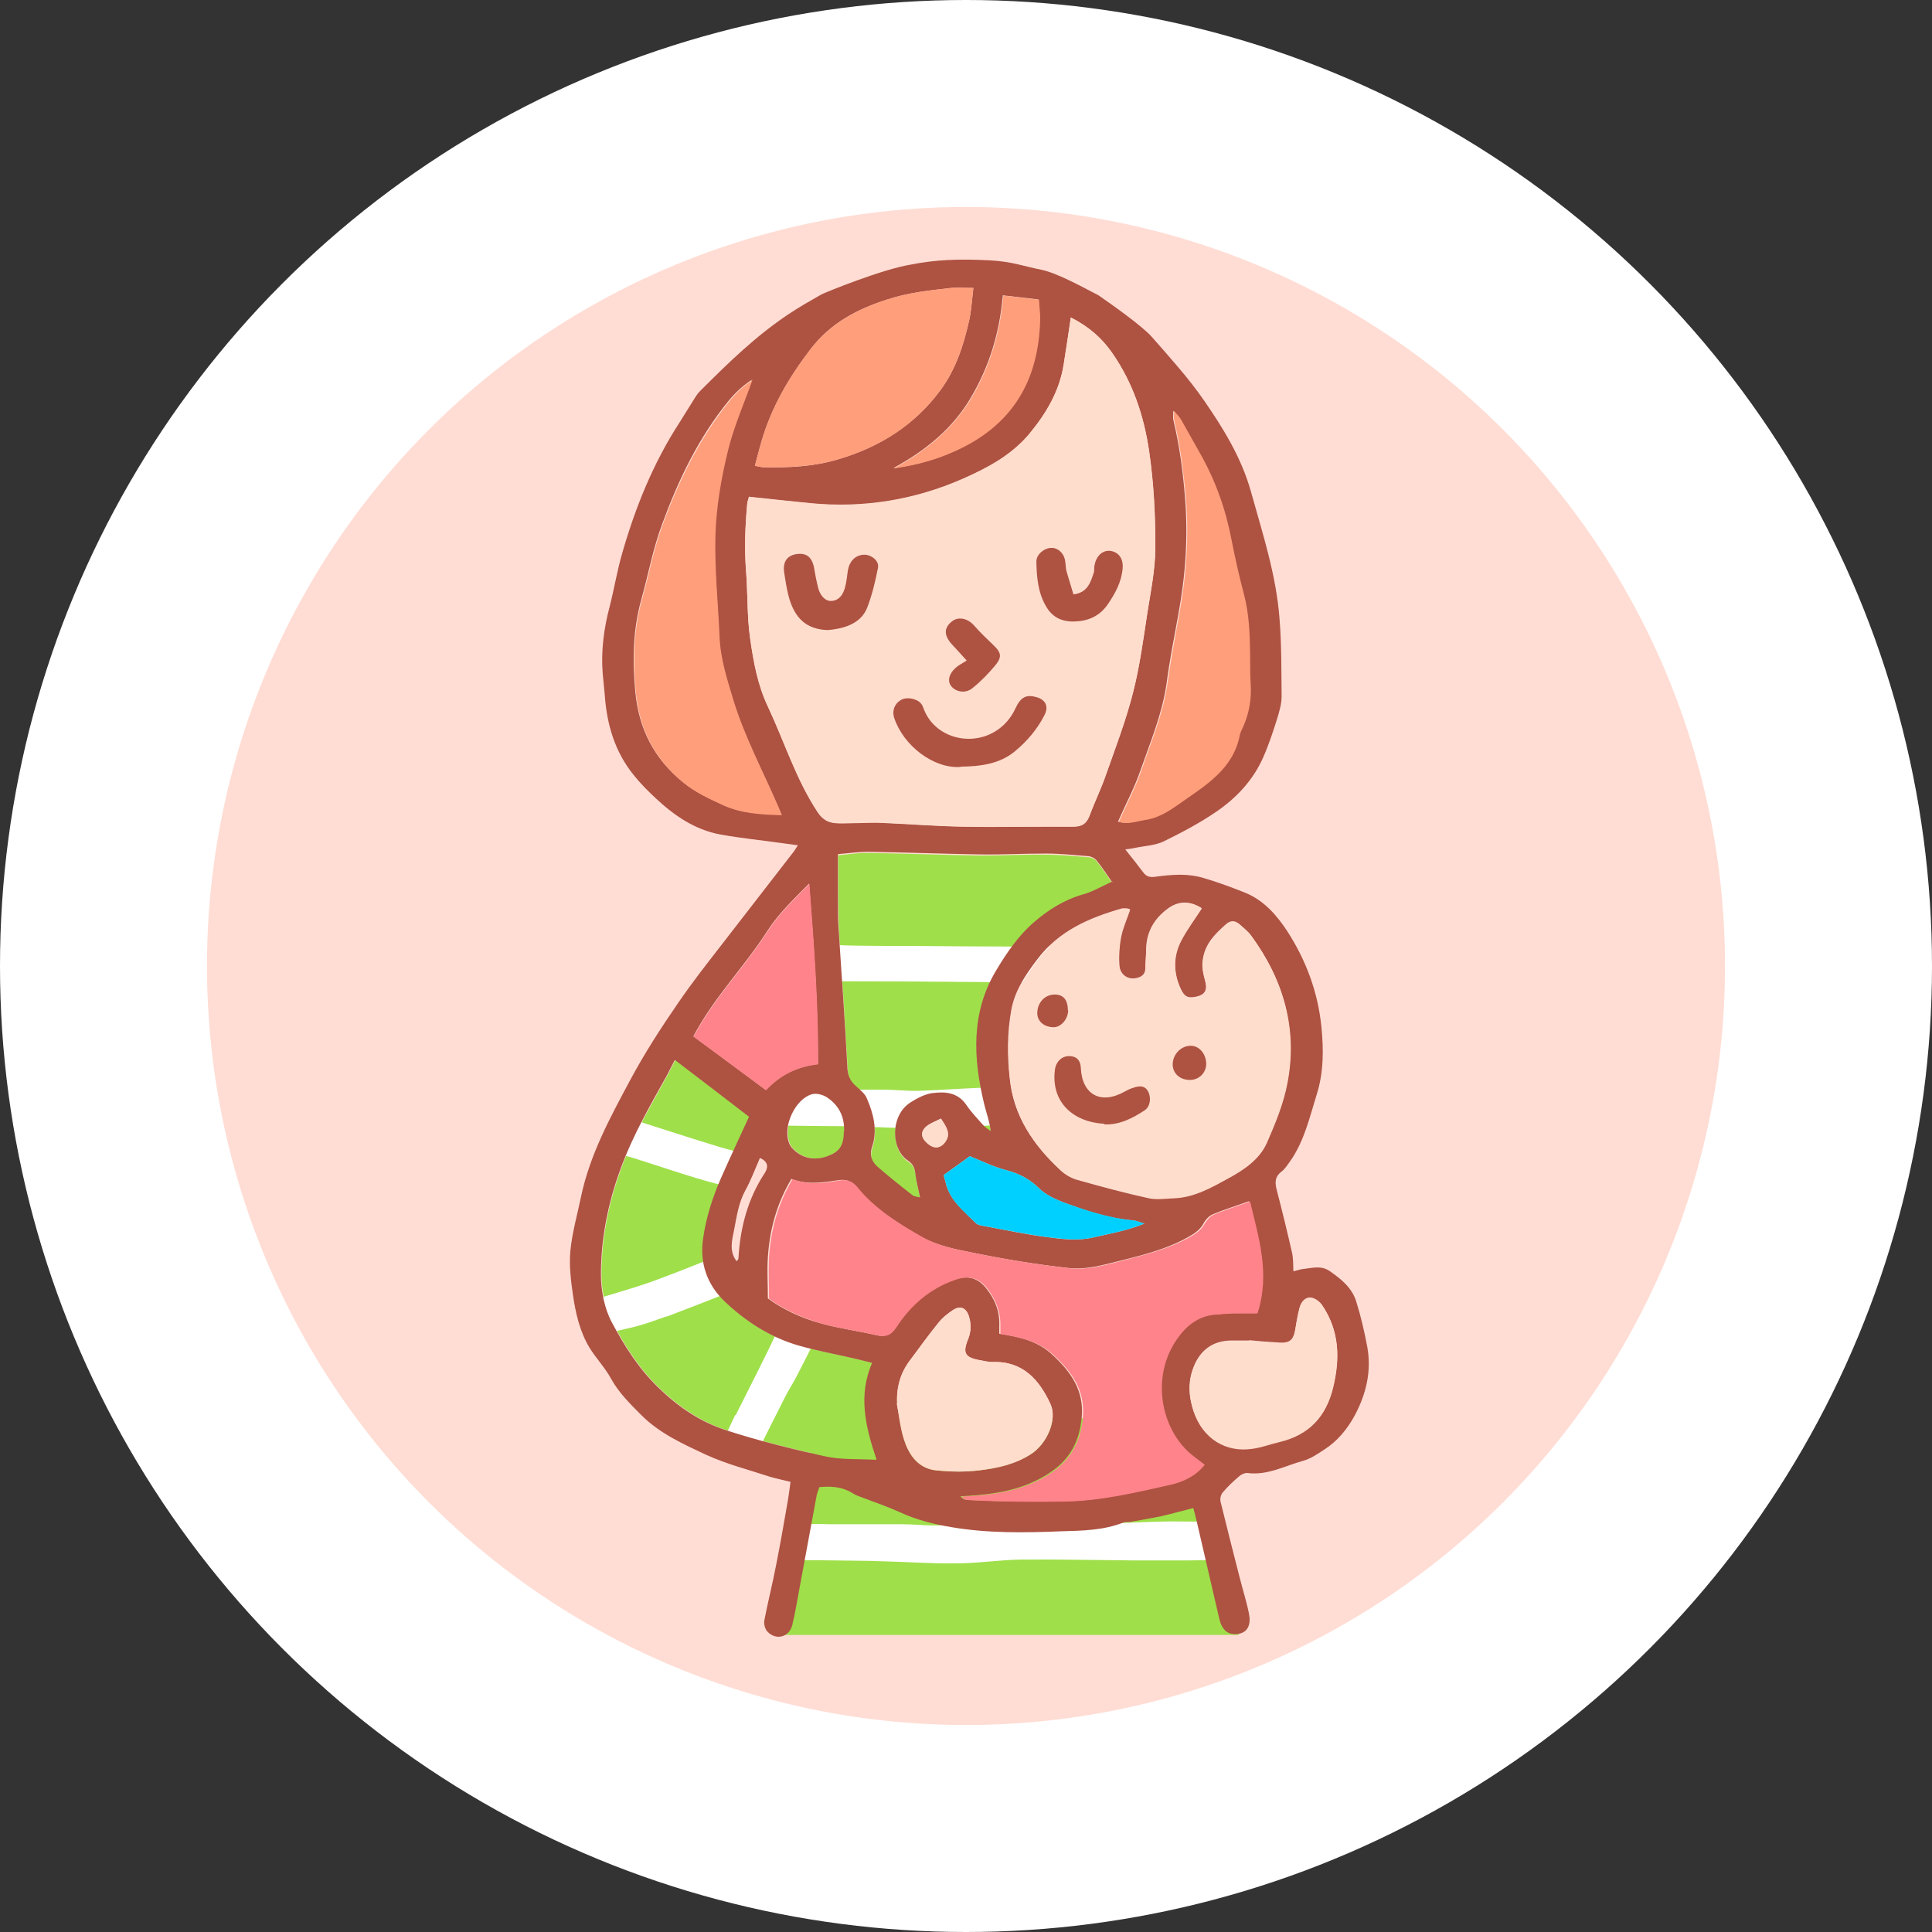 <?xml version="1.0" encoding="UTF-8"?><svg id="_レイヤー_2" xmlns="http://www.w3.org/2000/svg" viewBox="0 0 65.62 65.62"><rect x="0" y="0" width="65.62" height="65.62" fill="#333333" stroke="none"/><defs><style>.cls-1,.cls-2{fill:#fff;}.cls-3{fill:#ffddd4;}.cls-4{fill:#ae5242;}.cls-4,.cls-5,.cls-6,.cls-7,.cls-2,.cls-8,.cls-9{fill-rule:evenodd;}.cls-5{fill:#ff838a;}.cls-6{fill:#9fdf4a;}.cls-7{fill:#ff9e7b;}.cls-8{fill:#fdc;}.cls-9{fill:#00d0ff;}</style></defs><g id="_レイヤー_1-2"><circle class="cls-1" cx="32.81" cy="32.81" r="32.81"/><circle class="cls-3" cx="32.81" cy="32.81" r="25.78"/><g><path class="cls-6" d="m29.78,49.58c-.66-.04-1.2,0-1.71-.11-1.14-.25-2.27-.53-3.38-.89-.88-.28-1.63-.8-2.31-1.45-.66-.64-1.15-1.41-1.57-2.2-.25-.48-.38-1.09-.38-1.64,0-1.23.24-2.43.67-3.6.41-1.13,1.02-2.16,1.59-3.2.08-.15.15-.3.25-.49.85.65,1.68,1.29,2.52,1.93-.33.72-.65,1.4-.95,2.08-.29.66-.51,1.35-.61,2.06-.12.83.13,1.56.74,2.14.72.69,1.54,1.22,2.5,1.49.66.19,1.34.31,2.02.47.15.03.29.07.48.12-.47,1.09-.24,2.13.15,3.28Z"/><path class="cls-2" d="m24.34,42.74c-.09,0-.18.01-.26.04-.66.26-1.31.52-1.97.76-.45.16-.9.29-1.36.43-.29.09-.58.17-.87.26.11.4.23.79.37,1.18.16-.06.32-.11.49-.15.31-.09.63-.14.94-.23.33-.09.64-.21.96-.32,0,0,0,0,0,.01.73-.28,1.46-.56,2.19-.85.13-.05.23-.12.28-.2-.3-.27-.55-.59-.76-.93Z"/><path class="cls-2" d="m24.45,38.96c-.99-.3-1.96-.62-2.94-.93,0,0,0-.02,0-.02-.02,0-.04,0-.07-.01-.16.4-.36.78-.57,1.15.23.06.47.13.7.2.8.25,1.6.53,2.41.76.42.12.86.22,1.29.31.15-.38.3-.76.4-1.15-.41-.1-.82-.19-1.22-.31Z"/><path class="cls-2" d="m27.63,45.34c-.37-.07-.74-.19-.98-.42-.1.07-.18.16-.23.26-.46.97-.95,1.92-1.43,2.88,0,0-.01,0-.02,0-.17.36-.34.72-.5,1.08.38.12.75.29,1.11.44.02-.04.05-.07.07-.11.34-.69.69-1.37,1.03-2.05.12-.23.26-.45.38-.68.23-.44.45-.87.66-1.32,0-.01,0-.03.01-.04-.03-.01-.07-.02-.1-.04Z"/><polygon class="cls-6" points="26.56 55.53 42.08 55.53 40.24 48.17 27.72 48.17 26.56 55.53"/><path class="cls-6" d="m37.79,29.98c-.36.16-.65.34-.97.43-.65.18-1.22.54-1.7.96-.51.45-.92,1.04-1.27,1.62-.87,1.44-.78,2.99-.41,4.56.07.29.18.58.22.91-.09-.07-.19-.13-.26-.21-.19-.22-.4-.43-.56-.67-.3-.45-.74-.47-1.19-.41-.25.03-.5.17-.71.31-.7.43-.69,1.58-.09,1.98.18.12.22.26.25.45.03.25.1.5.16.8-.12-.03-.2-.04-.25-.07-.4-.31-.79-.63-1.18-.96-.21-.18-.3-.39-.2-.69.19-.57.05-1.13-.18-1.65-.08-.17-.26-.3-.4-.44-.18-.17-.25-.36-.26-.61-.08-1.53-.19-3.06-.29-4.59-.02-.34-.02-.67-.03-1.01,0-.53,0-1.07,0-1.64.36-.03.69-.09,1.02-.08,1.27.02,2.55.07,3.82.09.74,0,1.47-.04,2.21-.03.49,0,.98.05,1.47.09.1,0,.21.07.27.15.18.22.34.47.53.74Z"/><path class="cls-6" d="m28.68,38.43c0,.48-.17.69-.56.84-.58.21-.99-.04-1.21-.29-.04-.05-.07-.1-.09-.16-.23-.56.22-1.52.8-1.66.14-.03.34.02.47.1.42.27.62.67.6,1.17Z"/><path class="cls-2" d="m41.12,51.67c-.18,0-.36,0-.55.01-.37,0-.74-.01-1.1,0-.57.01-1.13.05-1.7.05-1.08,0-2.15-.05-3.22-.04-.9.01-1.81.09-2.71.12-.4.01-.8-.04-1.19-.04-.83,0-1.66,0-2.48,0h0c-.25-.01-.49-.01-.74-.01-.05,0-.11,0-.16,0-.04.42-.16.83-.29,1.23.72,0,1.44.01,2.16.02.29,0,.58.01.87.02.81.02,1.63.08,2.44.07.75,0,1.5-.12,2.25-.13,1.28-.01,2.57.02,3.86.03.55,0,1.1,0,1.66,0,.42,0,.84-.01,1.26-.02-.1-.44-.21-.87-.33-1.31Z"/><path class="cls-2" d="m34.8,36.93c-.3,0-.59,0-.89,0-.9.01-1.81.09-2.71.12-.4.01-.8-.04-1.19-.04-.83,0-1.66,0-2.48,0h0c-.25-.01-.49-.01-.74-.01-.1,0-.2,0-.31,0-.09.25-.13.55-.17.75-.03.16-.06.32-.09.48.76,0,1.52.02,2.28.02.29,0,.58.01.87.02.81.02,1.63.08,2.44.07.75,0,1.5-.12,2.25-.13.33,0,.67,0,1,0-.08-.43-.17-.86-.24-1.29Z"/><path class="cls-2" d="m35.35,33.36c.22-.41.44-.81.63-1.23-.42,0-.85.02-1.27.02-1.18,0-2.36-.01-3.54-.02-.66,0-1.32,0-1.98-.01-.48,0-.97-.04-1.45-.04,0,.42-.03.84-.07,1.25.45,0,.91,0,1.36,0,1.23,0,2.46.01,3.69.02.78,0,1.56.03,2.35.02.1,0,.2,0,.29-.01Z"/><path class="cls-4" d="m38.22,28.85c.24.3.43.54.61.78.11.15.23.17.4.15.29-.04.58-.07.87-.07.27,0,.55.04.81.12.47.14.93.31,1.38.49.64.26,1.08.77,1.44,1.32.63.98,1.03,2.05,1.15,3.22.08.79.08,1.57-.16,2.32-.24.77-.42,1.58-.9,2.26-.09.12-.17.26-.29.35-.24.18-.23.39-.16.65.18.69.35,1.39.51,2.09.05.21.04.42.05.65.13-.03.23-.07.34-.08.3-.03.59-.13.89.07.39.27.75.56.9,1.02.16.51.28,1.03.38,1.56.15.83-.04,1.61-.44,2.35-.25.45-.57.84-1,1.12-.23.15-.47.32-.72.39-.63.17-1.22.51-1.91.42-.09-.01-.21.05-.28.11-.2.17-.39.35-.56.55-.07.08-.1.23-.07.33.21.86.43,1.72.65,2.58.1.4.23.8.31,1.2.07.33-.01.63-.34.69-.38.07-.57-.14-.66-.48-.26-1.11-.51-2.21-.77-3.32-.03-.14-.07-.29-.12-.47-.4.1-.75.2-1.1.28-.34.07-.69.13-1.04.19-.08.01-.16,0-.23.02-.68.27-1.4.28-2.12.3-1.24.05-2.49.07-3.72-.14-.61-.1-1.2-.25-1.76-.51-.42-.19-.86-.34-1.28-.5-.11-.04-.23-.08-.33-.15-.34-.21-.72-.24-1.12-.2-.03.09-.07.18-.09.27-.2,1.06-.39,2.13-.59,3.19-.08.41-.14.82-.24,1.22-.1.42-.56.54-.85.22-.08-.09-.12-.25-.1-.37.12-.63.28-1.25.4-1.88.15-.75.28-1.51.41-2.26.03-.18.05-.36.08-.57-.25-.06-.48-.11-.69-.17-.73-.24-1.48-.43-2.18-.75-.77-.36-1.57-.72-2.19-1.34-.38-.38-.77-.76-1.04-1.25-.2-.37-.51-.69-.73-1.05-.33-.55-.47-1.17-.56-1.79-.07-.48-.13-.98-.09-1.47.06-.64.24-1.26.37-1.89.3-1.4.97-2.64,1.64-3.89.5-.94,1.07-1.82,1.67-2.69.48-.7,1-1.36,1.52-2.03.79-1.02,1.58-2.04,2.37-3.06.05-.06.08-.12.16-.24-.2-.03-.35-.05-.51-.07-.71-.1-1.43-.17-2.14-.3-.85-.16-1.55-.64-2.17-1.22-.27-.25-.53-.51-.76-.8-.64-.79-.91-1.72-.98-2.72-.02-.25-.05-.49-.07-.73-.06-.77.04-1.53.24-2.28.15-.59.25-1.2.42-1.79.45-1.57,1.06-3.08,1.95-4.45.18-.28.35-.57.53-.85.05-.08.1-.15.17-.22.94-.94,1.9-1.88,3.02-2.62.36-.24.73-.45,1.1-.66.13-.07,2.08-.86,3.02-1.01.84-.17,1.62-.2,2.66-.15.8.04,1.17.2,1.78.32.54.11,1.37.57,1.95.87.45.31,1.48,1.04,1.81,1.41.62.71,1.25,1.4,1.78,2.17.65.94,1.26,1.93,1.58,3.06.4,1.44.87,2.86.98,4.36.07.87.06,1.75.07,2.62,0,.24-.07.49-.14.72-.14.45-.29.91-.48,1.34-.34.78-.91,1.39-1.6,1.86-.57.39-1.18.71-1.79,1.01-.3.14-.65.15-.98.22-.09.02-.17.03-.32.05Zm-12.78-11.98c-.02.1-.05.17-.06.24-.07.76-.1,1.52-.04,2.29.06.76.03,1.54.14,2.3.11.78.25,1.57.6,2.3.56,1.19.95,2.46,1.68,3.57.16.25.35.37.62.39.2.02.4,0,.6,0,.32,0,.64-.03.96-.01.92.04,1.83.11,2.75.13,1.26.02,2.51-.01,3.77,0,.3,0,.45-.11.55-.38.17-.46.39-.9.55-1.37.33-.93.68-1.85.92-2.79.23-.89.35-1.81.49-2.72.11-.73.26-1.46.27-2.19,0-1.1-.05-2.2-.21-3.3-.18-1.21-.55-2.32-1.25-3.33-.36-.53-.82-.92-1.41-1.21-.08.55-.16,1.06-.24,1.58-.14.91-.59,1.67-1.16,2.36-.61.73-1.43,1.17-2.27,1.54-1.64.72-3.37,1.01-5.16.83-.68-.07-1.37-.14-2.1-.22Zm1.44,23.17c-.51.86-.74,1.74-.8,2.67-.03.44,0,.89,0,1.39.52.38,1.14.67,1.81.85.6.17,1.23.25,1.84.39.31.08.5.02.68-.27.48-.74,1.12-1.3,1.97-1.6.46-.16.81-.09,1.11.28.3.37.47.79.45,1.28,0,.09,0,.17,0,.27.67.1,1.29.24,1.79.7.63.58,1.1,1.22,1.01,2.15-.07.77-.38,1.38-1.01,1.82-.75.53-1.61.73-2.51.81-.2.02-.4.03-.6.04.08.1.15.12.22.12,1.12.06,2.23.07,3.35.05,1.21-.03,2.37-.31,3.53-.57.44-.1.86-.3,1.16-.68-.22-.17-.44-.32-.62-.5-.91-.91-1.17-2.56-.32-3.77.31-.44.73-.79,1.32-.83.2-.01.4-.03.6-.04.27,0,.54,0,.81,0,.44-1.35.05-2.57-.25-3.8-.44.16-.84.28-1.22.44-.13.05-.25.18-.32.31-.11.2-.27.32-.46.43-.82.48-1.74.68-2.65.91-.47.12-.97.23-1.45.18-1.1-.12-2.19-.3-3.27-.52-.61-.12-1.23-.24-1.79-.56-.8-.46-1.58-.95-2.18-1.68-.17-.21-.36-.27-.65-.22-.51.08-1.03.16-1.58-.06Zm11.5-9.16c-.06-.02-.09-.03-.12-.03-.05,0-.09,0-.14,0-1.13.32-2.17.77-2.9,1.75-.4.53-.77,1.07-.88,1.75-.13.75-.13,1.48-.05,2.24.13,1.31.8,2.29,1.72,3.14.15.14.35.27.55.32.81.23,1.63.45,2.45.63.28.06.58,0,.87,0,.68-.03,1.26-.36,1.84-.68.53-.29,1.05-.63,1.3-1.2.29-.66.57-1.34.7-2.04.34-1.83-.14-3.5-1.23-4.99-.11-.15-.26-.26-.39-.38-.15-.13-.3-.14-.46,0-.36.32-.69.64-.78,1.15-.06.29.01.54.08.81.07.29-.03.44-.31.5-.29.06-.41,0-.54-.29-.25-.55-.25-1.11.03-1.64.2-.37.46-.71.69-1.08-.35-.22-.73-.27-1.12,0-.46.33-.74.77-.76,1.35,0,.23-.03.46-.03.69,0,.22-.13.3-.31.34-.29.06-.55-.12-.58-.45-.02-.32,0-.65.06-.96.06-.31.2-.61.31-.94Zm-8.61,18.69c-.39-1.15-.62-2.19-.15-3.28-.19-.05-.33-.08-.48-.12-.67-.16-1.35-.28-2.02-.47-.96-.28-1.78-.81-2.5-1.49-.61-.58-.86-1.31-.74-2.14.1-.71.32-1.4.61-2.06.3-.68.62-1.36.95-2.08-.84-.65-1.67-1.28-2.52-1.93-.1.19-.17.34-.25.49-.58,1.04-1.18,2.08-1.59,3.2-.43,1.17-.67,2.37-.67,3.6,0,.55.12,1.16.38,1.64.42.79.9,1.55,1.57,2.2.68.66,1.43,1.17,2.31,1.45,1.11.36,2.24.64,3.38.89.51.11,1.05.08,1.71.11Zm8.01-19.6c-.19-.27-.35-.52-.53-.74-.06-.08-.18-.14-.27-.15-.49-.04-.98-.09-1.47-.09-.74,0-1.47.04-2.21.03-1.27-.02-2.55-.07-3.82-.09-.33,0-.66.05-1.02.08,0,.57,0,1.11,0,1.64,0,.34,0,.68.03,1.01.1,1.53.21,3.06.29,4.59.01.25.08.44.26.61.15.14.33.27.4.44.23.53.37,1.08.18,1.65-.1.3,0,.52.2.69.38.33.78.65,1.18.96.05.04.13.04.25.07-.06-.3-.13-.55-.16-.8-.02-.19-.07-.33-.25-.45-.6-.4-.6-1.55.09-1.98.22-.14.47-.27.71-.31.45-.06.89-.04,1.19.41.16.24.37.45.56.67.07.08.17.14.26.21-.04-.34-.15-.62-.22-.91-.38-1.56-.46-3.12.41-4.56.35-.59.76-1.18,1.27-1.62.48-.42,1.05-.78,1.7-.96.32-.09.61-.27.97-.43Zm-12.23-17.08c-.31.2-.57.44-.8.72-1.02,1.25-1.71,2.69-2.26,4.19-.31.83-.47,1.71-.71,2.57-.29,1.04-.3,2.09-.2,3.15.12,1.24.64,2.25,1.61,3.04.41.34.88.55,1.35.77.62.29,1.28.32,2,.34-.07-.16-.11-.26-.15-.35-.51-1.18-1.13-2.32-1.5-3.56-.21-.7-.44-1.4-.47-2.15-.04-1.15-.17-2.29-.14-3.45.03-.99.2-1.95.43-2.89.2-.81.54-1.58.83-2.39Zm12.44,15.02c.33.09.6-.03.88-.07.49-.07.88-.36,1.26-.62.83-.58,1.73-1.13,1.95-2.26.02-.1.08-.2.12-.3.2-.46.29-.93.25-1.43-.02-.34-.02-.68-.02-1.01,0-.69-.02-1.38-.21-2.05-.16-.61-.3-1.22-.42-1.84-.2-1.05-.55-2.04-1.08-2.96-.21-.37-.42-.75-.63-1.12-.05-.09-.13-.16-.24-.3,0,.15-.01.23,0,.3.21.88.33,1.77.4,2.67.11,1.36.01,2.68-.24,4.01-.14.77-.29,1.53-.39,2.3-.15,1.03-.55,1.98-.89,2.95-.2.58-.49,1.12-.76,1.73Zm-4.94-18.13c-.31,0-.53-.02-.74,0-.73.08-1.46.16-2.17.39-1.03.33-1.93.8-2.61,1.69-.73.95-1.32,1.96-1.66,3.11-.08.27-.15.55-.23.85.13.02.2.04.28.05.86.02,1.72-.02,2.55-.27,1.41-.42,2.6-1.16,3.48-2.36.52-.71.78-1.52.97-2.37.07-.32.09-.66.14-1.09Zm-2.59,37.89c.09.43.13.88.27,1.3.17.49.49.91,1.06.97.49.05.99.06,1.47,0,.6-.07,1.2-.21,1.74-.54.56-.35.92-1.18.68-1.71-.39-.83-.95-1.47-1.98-1.43-.14,0-.27-.03-.41-.06-.51-.09-.61-.24-.41-.71.11-.27.11-.54.02-.81-.1-.28-.3-.34-.54-.18-.18.12-.35.25-.48.42-.34.42-.65.85-.97,1.28-.33.44-.46.93-.44,1.48Zm11.96-2.14c-.25,0-.43,0-.62,0-.61.01-1.04.33-1.26.9-.2.5-.17,1,0,1.49.32.94,1.1,1.4,1.99,1.27.31-.05.62-.16.93-.23,1-.23,1.58-.85,1.82-1.85.23-.98.21-1.92-.37-2.78-.08-.12-.25-.25-.39-.26-.2-.02-.33.16-.38.34-.07.25-.11.51-.15.76-.06.34-.19.45-.53.43-.37-.02-.73-.05-1.03-.08Zm-14.64-9.39c0-2.07-.14-4.09-.3-6.13-.51.52-1.03,1.01-1.41,1.6-.78,1.22-1.82,2.26-2.52,3.59.83.61,1.64,1.21,2.46,1.82.49-.52,1.06-.79,1.77-.88Zm4.27,3.77c.02.08.04.15.06.22.13.63.63,1,1.04,1.42.06.06.17.07.26.09.72.13,1.44.29,2.17.38.51.07,1.03.13,1.55.01.56-.13,1.12-.22,1.74-.47-.19-.06-.29-.1-.38-.11-.85-.07-1.65-.34-2.44-.64-.28-.11-.57-.26-.78-.47-.32-.31-.68-.49-1.11-.6-.42-.11-.82-.31-1.22-.47-.28.2-.57.41-.89.64Zm2.01-29.87c-.11,1.27-.46,2.4-1.07,3.44-.62,1.07-1.56,1.83-2.65,2.42.85-.11,1.64-.34,2.4-.74,1.77-.92,2.54-2.41,2.57-4.34,0-.21-.02-.42-.04-.65-.42-.05-.79-.09-1.22-.14Zm-5.39,28.39c.02-.5-.18-.9-.6-1.17-.13-.08-.33-.13-.47-.1-.58.14-1.03,1.1-.8,1.66.02.06.05.11.09.16.22.25.63.5,1.21.29.4-.14.56-.35.56-.84Zm-2.86.9c-.17.39-.31.77-.5,1.11-.23.43-.29.89-.38,1.35-.07.34-.17.71.09,1.05.03-.05.06-.07.06-.09.06-1.04.31-2.02.89-2.9.11-.17.16-.38-.16-.52Zm6.15-1.34c-.19.1-.37.16-.5.27-.21.18-.18.39.04.58.22.19.43.17.59-.04.22-.28.06-.51-.14-.81Z"/><path class="cls-8" d="m25.44,16.87c.73.08,1.41.15,2.1.22,1.79.17,3.52-.11,5.16-.83.84-.37,1.67-.81,2.27-1.54.57-.69,1.02-1.45,1.16-2.36.08-.51.16-1.02.24-1.58.59.3,1.05.69,1.41,1.21.7,1.01,1.07,2.12,1.25,3.33.16,1.1.22,2.2.21,3.3,0,.73-.15,1.46-.27,2.19-.14.91-.26,1.83-.49,2.72-.24.95-.6,1.87-.92,2.79-.16.46-.38.91-.55,1.37-.1.27-.25.38-.55.38-1.26,0-2.51.02-3.77,0-.92-.01-1.83-.09-2.75-.13-.32-.01-.64.01-.96.01-.2,0-.4.01-.6,0-.27-.02-.46-.14-.62-.39-.73-1.11-1.12-2.38-1.68-3.57-.34-.73-.49-1.52-.6-2.3-.11-.76-.08-1.53-.14-2.3-.06-.77-.03-1.53.04-2.29,0-.07.04-.15.06-.24Zm7.18,9.17c.67,0,1.33-.09,1.85-.53.41-.34.76-.75,1-1.23.14-.28.04-.5-.27-.6-.35-.11-.54-.01-.72.38-.18.39-.47.69-.85.87-.84.4-1.95.05-2.28-.89-.01-.04-.03-.09-.06-.12-.12-.18-.47-.26-.67-.16-.23.11-.34.37-.26.62.31.94,1.33,1.74,2.25,1.67Zm-4.5-4.65c.47-.05,1.1-.18,1.33-.75.17-.44.28-.9.37-1.36.05-.24-.22-.45-.47-.45-.29,0-.5.2-.55.52-.04.21-.06.43-.11.63-.06.21-.18.4-.44.42-.2.02-.39-.16-.46-.44-.06-.22-.09-.45-.14-.68-.07-.37-.26-.52-.6-.47-.31.05-.46.25-.42.6.03.26.07.52.14.77.21.81.64,1.19,1.35,1.21Zm8.33-1.21c-.08-.25-.16-.51-.23-.77-.03-.13-.03-.27-.06-.41-.05-.25-.26-.42-.48-.4-.24.02-.49.23-.49.46.01.52.05,1.04.32,1.51.21.37.51.54.94.53.49-.01.88-.17,1.17-.59.25-.37.46-.75.5-1.21.03-.33-.13-.56-.42-.6-.25-.03-.47.16-.53.47-.02.09,0,.19-.03.27-.11.33-.21.69-.71.74Zm-3.61,2.25c-.15.1-.28.16-.38.25-.23.21-.29.43-.17.6.15.22.49.29.73.1.29-.23.57-.51.8-.8.23-.28.18-.42-.08-.67-.23-.22-.46-.44-.67-.68-.2-.23-.51-.3-.73-.13-.27.2-.29.45-.04.75.14.16.29.32.54.59Z"/><path class="cls-5" d="m26.89,40.04c.55.22,1.07.15,1.58.06.28-.05.48.01.65.22.59.73,1.37,1.22,2.18,1.68.56.32,1.18.44,1.79.56,1.08.22,2.18.4,3.27.52.47.05.98-.06,1.45-.18.9-.24,1.82-.43,2.65-.91.19-.11.35-.23.46-.43.07-.12.19-.26.32-.31.38-.16.77-.28,1.22-.44.29,1.23.69,2.45.25,3.8-.27,0-.54,0-.81,0-.2,0-.4.03-.6.04-.59.04-1.01.38-1.32.83-.85,1.21-.59,2.86.32,3.77.18.18.4.33.62.5-.3.38-.72.58-1.16.68-1.16.26-2.32.54-3.53.57-1.12.02-2.24.01-3.35-.05-.07,0-.14-.02-.22-.12.2-.01.4-.02.6-.04.9-.08,1.76-.28,2.51-.81.63-.45.93-1.05,1.01-1.82.09-.94-.38-1.57-1.01-2.15-.5-.46-1.12-.59-1.79-.7,0-.09,0-.18,0-.27.01-.48-.16-.91-.45-1.28-.3-.38-.65-.45-1.11-.28-.85.3-1.49.86-1.97,1.6-.19.29-.37.34-.68.27-.61-.15-1.24-.22-1.84-.39-.66-.19-1.29-.47-1.81-.85,0-.5-.02-.95,0-1.39.06-.93.29-1.81.8-2.67Z"/><path class="cls-8" d="m38.39,30.89c-.11.33-.25.63-.31.94-.06.31-.08.64-.06.96.02.33.28.51.58.45.18-.04.31-.12.31-.34,0-.23.02-.46.03-.69.02-.58.3-1.02.76-1.35.39-.28.77-.23,1.12,0-.24.37-.49.7-.69,1.08-.28.53-.28,1.09-.03,1.64.13.29.25.35.54.29.28-.06.38-.21.31-.5-.07-.27-.14-.52-.08-.81.1-.51.43-.83.78-1.15.15-.13.31-.12.46,0,.14.12.29.24.39.38,1.1,1.49,1.58,3.16,1.23,4.99-.13.7-.41,1.38-.7,2.04-.25.56-.77.91-1.3,1.2-.57.31-1.15.65-1.84.68-.29.01-.59.06-.87,0-.82-.18-1.64-.4-2.45-.63-.2-.06-.4-.18-.55-.32-.92-.86-1.59-1.83-1.72-3.14-.08-.76-.07-1.5.05-2.24.12-.68.49-1.22.88-1.75.73-.98,1.77-1.43,2.9-1.75.04-.01.09,0,.14,0,.03,0,.06.02.12.03Zm-2.11,3.42c0-.37-.17-.55-.47-.54-.33.02-.58.29-.57.64,0,.28.24.48.57.47.24,0,.48-.29.48-.58Z"/><path class="cls-7" d="m25.56,12.9c-.29.81-.63,1.58-.83,2.39-.23.94-.4,1.9-.43,2.89-.03,1.16.09,2.3.14,3.45.03.75.26,1.45.47,2.15.38,1.24.99,2.38,1.5,3.56.04.1.08.19.15.35-.72-.02-1.38-.06-2-.34-.47-.22-.94-.43-1.35-.77-.97-.79-1.49-1.81-1.61-3.04-.1-1.06-.09-2.11.2-3.15.24-.86.4-1.74.71-2.57.55-1.5,1.25-2.93,2.26-4.19.23-.28.48-.53.8-.72Z"/><path class="cls-7" d="m38,27.92c.27-.61.56-1.16.76-1.73.33-.97.74-1.92.89-2.95.11-.77.25-1.54.39-2.3.25-1.33.35-2.66.24-4.01-.08-.91-.19-1.79-.4-2.67-.02-.07,0-.14,0-.3.12.14.19.21.24.3.21.37.42.75.63,1.12.53.93.88,1.91,1.08,2.96.12.62.26,1.23.42,1.84.18.68.2,1.36.21,2.05,0,.34,0,.68.02,1.01.03.5-.05.98-.25,1.43-.04.1-.1.19-.12.3-.22,1.13-1.12,1.68-1.95,2.26-.38.27-.77.55-1.26.62-.28.04-.56.16-.88.07Z"/><path class="cls-7" d="m33.06,9.78c-.05.43-.07.76-.14,1.09-.19.84-.45,1.66-.97,2.37-.88,1.2-2.07,1.95-3.48,2.36-.83.25-1.69.28-2.55.27-.07,0-.15-.02-.28-.05.08-.3.15-.57.23-.85.34-1.15.93-2.16,1.66-3.11.68-.88,1.58-1.36,2.61-1.69.71-.23,1.44-.31,2.17-.39.21-.02.42,0,.74,0Z"/><path class="cls-8" d="m30.47,47.68c-.03-.55.1-1.04.44-1.48.32-.43.63-.86.97-1.28.13-.16.31-.3.48-.42.24-.16.44-.09.54.18.09.27.09.53-.02.81-.19.47-.1.62.41.71.14.02.27.06.41.06,1.03-.04,1.6.59,1.98,1.43.24.53-.12,1.36-.68,1.71-.53.34-1.13.47-1.74.54-.48.06-.98.05-1.47,0-.57-.06-.89-.48-1.06-.97-.15-.41-.19-.86-.27-1.3Z"/><path class="cls-8" d="m42.43,45.54c.3.02.67.05,1.03.08.34.02.47-.09.53-.43.04-.25.09-.51.15-.76.05-.19.18-.36.38-.34.14.01.3.14.39.26.59.86.61,1.8.37,2.78-.24.99-.82,1.61-1.82,1.85-.31.07-.61.19-.93.23-.89.13-1.67-.33-1.99-1.27-.16-.49-.19-.99,0-1.49.22-.57.65-.88,1.26-.9.18,0,.37,0,.62,0Z"/><path class="cls-5" d="m27.79,36.15c-.71.08-1.28.36-1.77.88-.83-.61-1.63-1.21-2.46-1.82.7-1.33,1.74-2.37,2.52-3.59.38-.59.9-1.08,1.41-1.6.16,2.04.31,4.05.3,6.13Z"/><path class="cls-9" d="m32.05,39.91c.33-.23.61-.44.89-.64.4.16.79.36,1.22.47.43.11.79.29,1.11.6.21.21.5.36.78.47.79.29,1.59.56,2.44.64.1,0,.19.06.38.11-.62.25-1.19.34-1.74.47-.52.12-1.04.05-1.55-.01-.73-.1-1.45-.25-2.17-.38-.09-.02-.2-.03-.26-.09-.42-.42-.91-.78-1.04-1.42-.02-.07-.04-.15-.06-.22Z"/><path class="cls-7" d="m34.07,10.04c.43.05.8.09,1.22.14.01.23.04.44.04.65-.04,1.93-.8,3.42-2.57,4.34-.76.39-1.55.62-2.4.74,1.09-.59,2.02-1.35,2.65-2.42.61-1.04.96-2.18,1.07-3.44Z"/><path class="cls-8" d="m31.96,37.99c.2.3.35.53.14.81-.16.21-.37.23-.59.04-.23-.19-.26-.4-.04-.58.13-.11.31-.17.5-.27Z"/><path class="cls-4" d="m32.62,26.05c-.92.06-1.94-.73-2.25-1.67-.08-.25.02-.5.26-.62.2-.1.55-.02.67.16.03.04.04.08.06.12.33.94,1.43,1.29,2.28.89.38-.18.67-.48.85-.87.18-.39.37-.48.72-.38.31.09.41.32.27.6-.24.48-.6.9-1,1.23-.52.44-1.18.52-1.85.53Z"/><path class="cls-4" d="m28.12,21.4c-.72-.02-1.15-.39-1.35-1.21-.06-.25-.1-.51-.14-.77-.04-.35.11-.55.42-.6.34-.05.53.1.6.47.04.23.08.45.14.68.07.28.26.46.46.44.25-.02.37-.2.44-.42.06-.2.08-.42.11-.63.06-.31.26-.51.55-.52.25,0,.52.21.47.45-.09.46-.2.92-.37,1.36-.23.57-.86.71-1.33.75Z"/><path class="cls-4" d="m36.44,20.19c.5-.05.6-.41.71-.74.03-.08,0-.18.03-.27.06-.31.28-.5.53-.47.29.04.45.27.42.6-.04.46-.25.84-.5,1.21-.29.42-.68.58-1.17.59-.43,0-.73-.16-.94-.53-.27-.47-.31-.99-.32-1.51,0-.23.25-.45.49-.46.22-.02.43.16.48.4.03.14.02.28.06.41.07.26.16.52.23.77Z"/><path class="cls-4" d="m32.84,22.44c-.25-.28-.4-.43-.54-.59-.25-.3-.23-.54.04-.75.22-.17.53-.09.73.13.21.24.44.46.67.68.26.25.3.39.08.67-.24.29-.51.57-.8.8-.24.19-.58.12-.73-.1-.11-.17-.06-.39.17-.6.1-.09.23-.15.38-.25Z"/><path class="cls-4" d="m37.51,38.17c-1.08-.06-1.82-.75-1.68-1.84.04-.28.24-.46.48-.46.25,0,.39.14.4.4.04.91.68,1.26,1.48.81.09-.05.19-.1.29-.13.27-.1.43-.05.52.13.11.22.06.51-.12.63-.41.27-.85.5-1.37.48Z"/><path class="cls-4" d="m40.42,36.68c-.33,0-.57-.2-.59-.5-.01-.34.25-.64.58-.66.3-.02.55.25.56.61,0,.3-.24.55-.55.55Z"/><path class="cls-4" d="m36.28,34.31c0,.29-.23.57-.48.58-.33,0-.56-.19-.57-.47,0-.35.24-.63.57-.64.31-.01.47.17.47.54Z"/></g></g></svg>